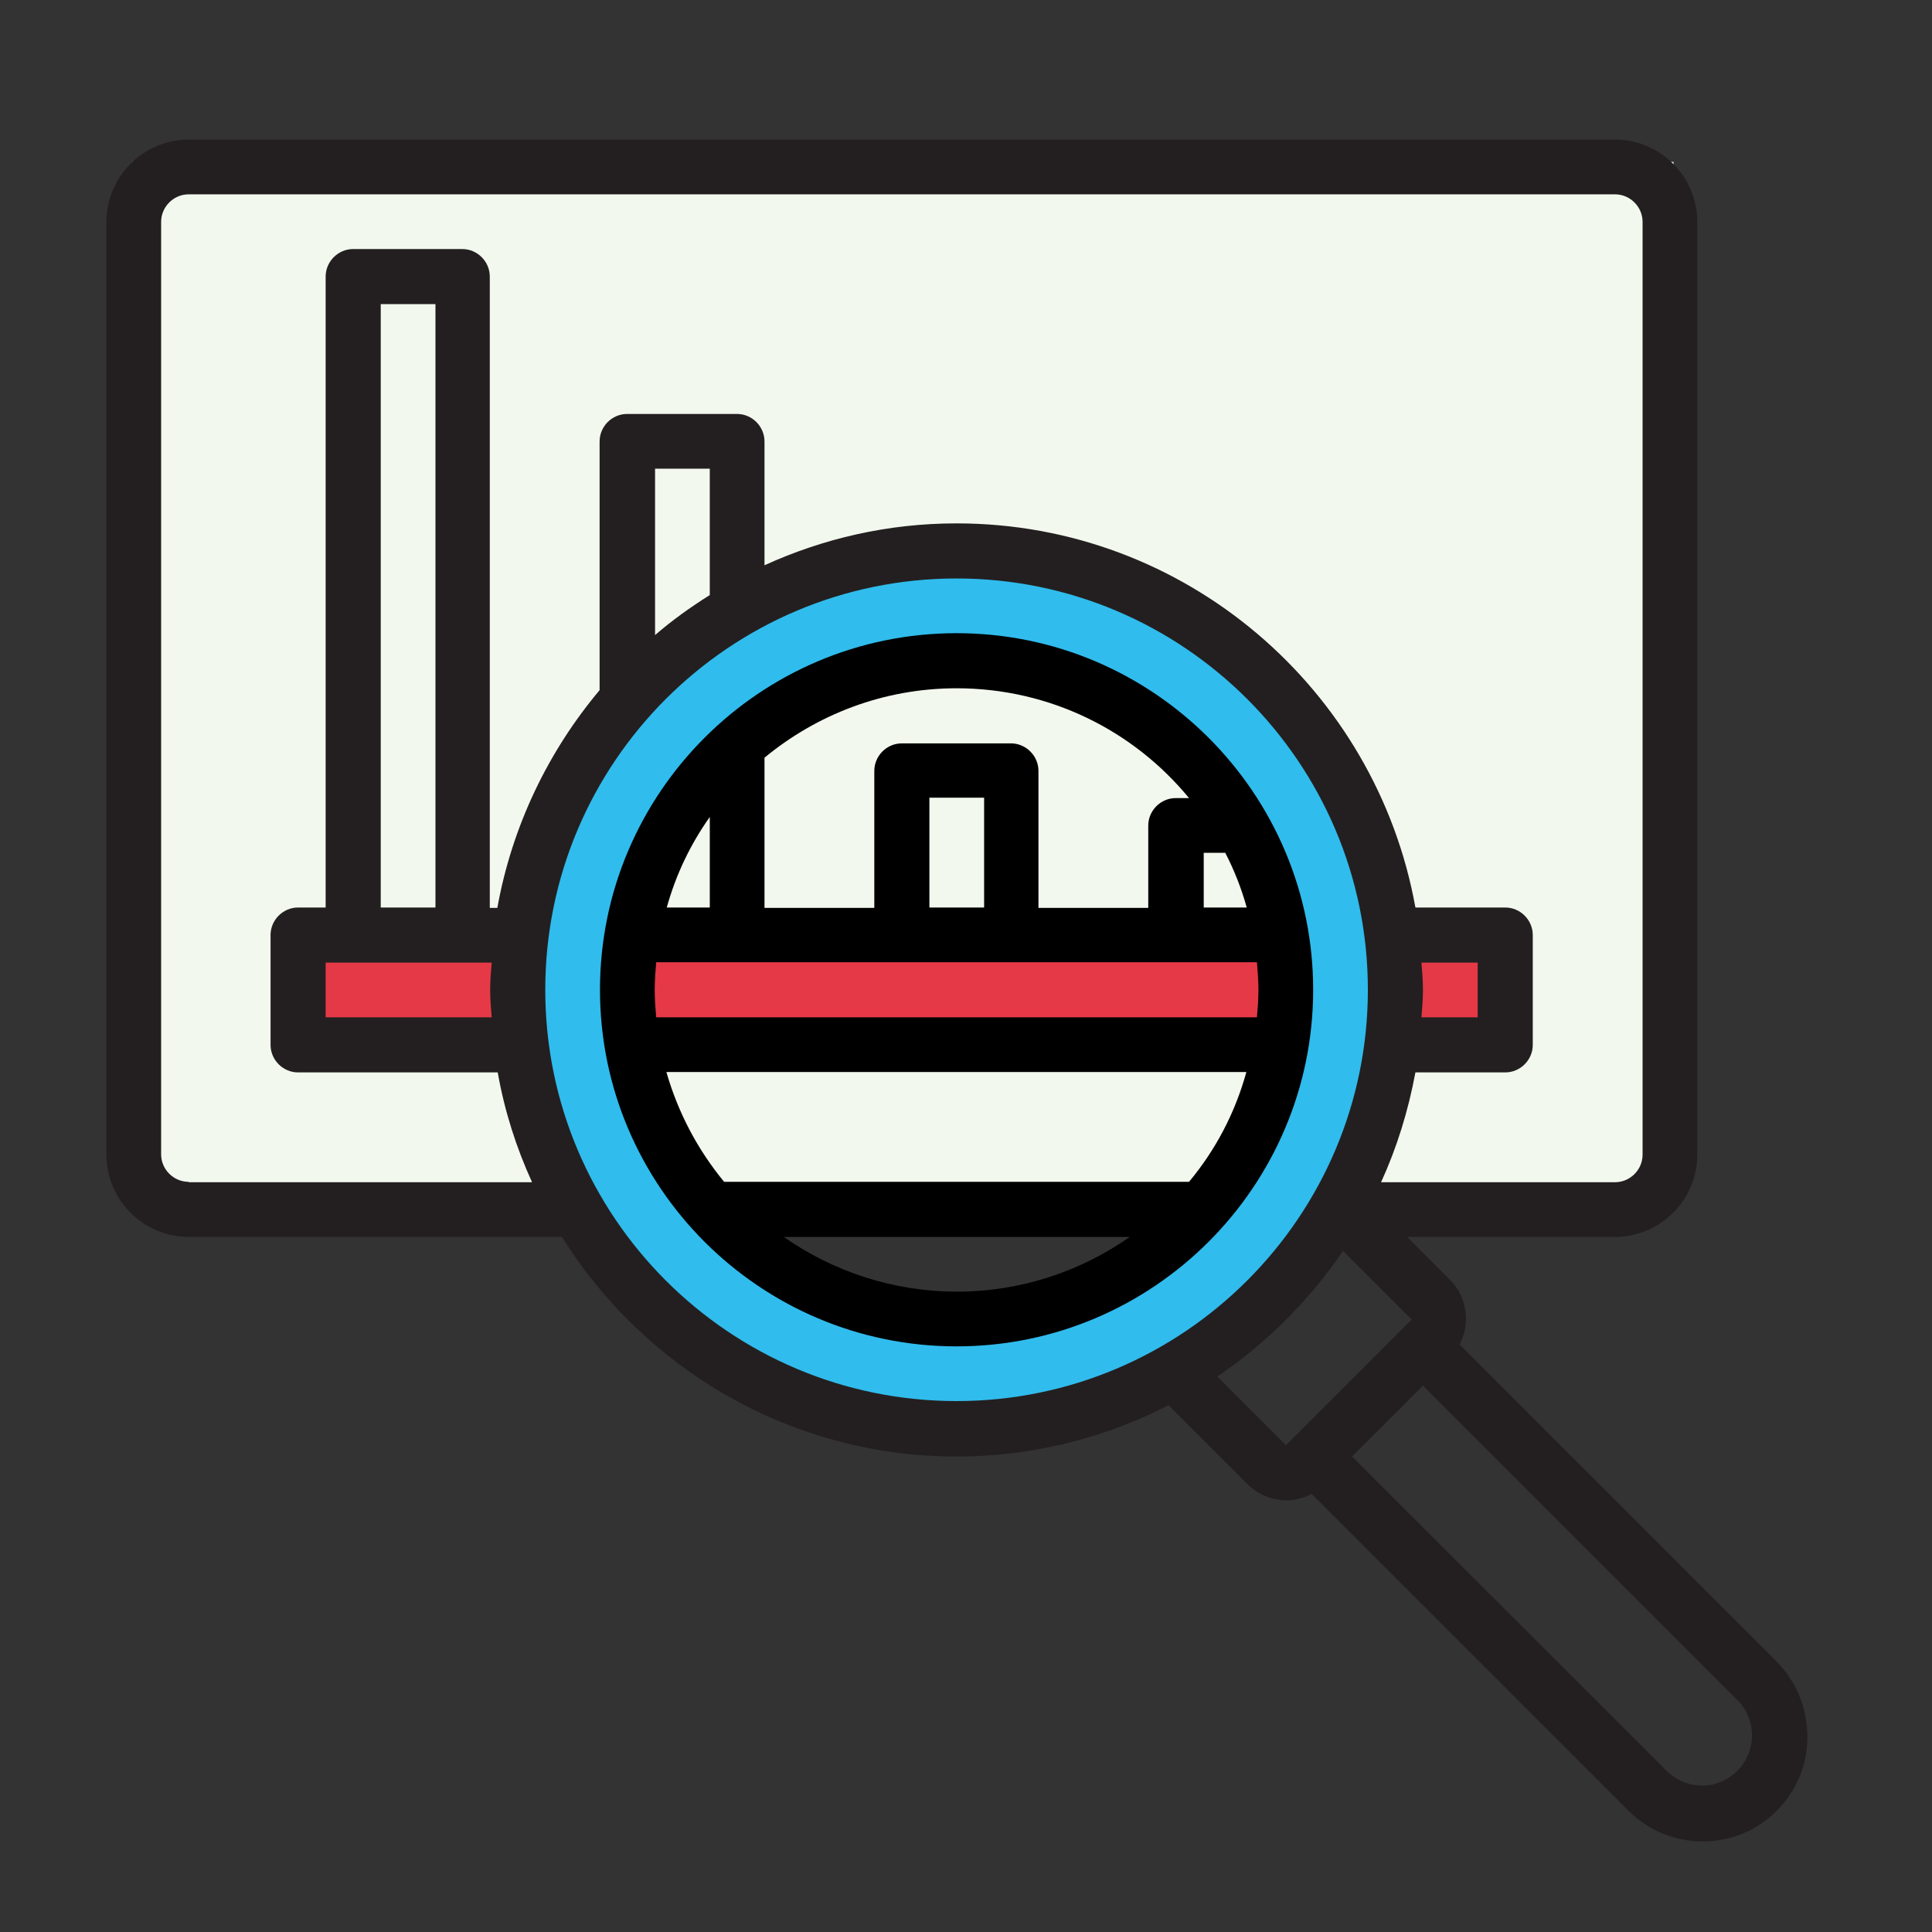 <?xml version="1.0" encoding="utf-8"?>
<!-- Generator: Adobe Illustrator 22.1.0, SVG Export Plug-In . SVG Version: 6.00 Build 0)  -->
<svg version="1.1" id="Layer_3" xmlns="http://www.w3.org/2000/svg" xmlns:xlink="http://www.w3.org/1999/xlink" x="0px" y="0px"
	 viewBox="0 0 512 512" style="enable-background:new 0 0 512 512;" xml:space="preserve">
<rect x="0" y="0" width="512" height="512" fill="#333333" stroke="none"/>
<style type="text/css">
	.st0{fill:#F2F8EE;}
	.st1{fill:#E63947;}
	.st2{fill:#30BCED;}
	.st3{fill:#231F20;}
</style>
<rect x="35.1" y="42.9" class="st0" width="408.4" height="274.9"/>
<rect x="78.1" y="246.9" class="st1" width="322.6" height="30.9"/>
<path class="st2" d="M253.5,141c-67.1,0-121.4,54.3-121.4,121.4s54.3,121.4,121.4,121.4s121.4-54.3,121.4-121.4S320.6,141,253.5,141
	z M253.5,348.3c-47.4,0-85.9-38.4-85.9-85.9s38.4-85.9,85.9-85.9s85.9,38.4,85.9,85.9S300.9,348.3,253.5,348.3z"/>
<path class="st3" d="M470.7,440.2l-83.9-83.9c2.9-5.5,2.1-12.4-2.5-17.1l-11.4-11.4H428c12,0,21.8-9.8,21.8-21.8V58.8
	c0-12-9.8-21.8-21.8-21.8H50c-12,0-21.8,9.8-21.8,21.8V306c0,12,9.8,21.8,21.8,21.8h98.9c21.9,34.9,60.5,58.2,104.7,58.2
	c20.2,0,39.3-5,56.1-13.6l20.9,20.9c2.8,2.8,6.5,4.3,10.3,4.3c2.4,0,4.6-0.6,6.7-1.7l83.9,83.9c5.3,5.3,12.3,8.2,19.7,8.2
	c15.4,0,27.8-12.4,27.8-27.8C478.9,452.4,475.9,445.4,470.7,440.2L470.7,440.2z M50,313.2c-4,0-7.3-3.3-7.3-7.3V58.8
	c0-4,3.3-7.3,7.3-7.3h378c4,0,7.3,3.3,7.3,7.3V306c0,4-3.3,7.3-7.3,7.3h-62c4.2-9.2,7.2-18.9,9.1-29.1h23.8c4,0,7.3-3.3,7.3-7.3
	v-29.1c0-4-3.3-7.3-7.3-7.3h-23.8c-10.4-57.8-60.9-101.8-121.6-101.8c-18.2,0-35.3,4-50.9,11.1V117c0-4-3.3-7.3-7.3-7.3h-29.1
	c-4,0-7.3,3.3-7.3,7.3v65.9c-13.6,16.2-23.2,36-27.1,57.7h-2V73.3c0-4-3.3-7.3-7.3-7.3H93.6c-4,0-7.3,3.3-7.3,7.3v167.2H79
	c-4,0-7.3,3.3-7.3,7.3v29.1c0,4,3.3,7.3,7.3,7.3h52.9c1.8,10.2,4.9,19.9,9.1,29.1H50z M376.7,255.1h14.9v14.5h-14.9
	c0.2-2.5,0.4-4.8,0.4-7.3C377.1,259.9,376.9,257.5,376.7,255.1z M188.1,157.7c-5.1,3.2-10,6.7-14.5,10.6v-44.1h14.5V157.7z
	 M130.3,269.6h-44v-14.5h44c-0.2,2.5-0.4,4.8-0.4,7.3C129.9,264.8,130.1,267.2,130.3,269.6z M115.4,240.5h-14.5V80.6h14.5V240.5z
	 M144.5,262.3c0-60.2,48.9-109,109-109s109,48.9,109,109s-48.9,109-109,109S144.5,322.5,144.5,262.3L144.5,262.3z M322.6,364.8
	c13.1-8.9,24.4-20.2,33.3-33.3l18.2,18.2l-33.3,33.3L322.6,364.8z M451.1,473.2c-3.5,0-6.9-1.4-9.4-3.9l-83.4-83.3l18.8-18.8
	l83.3,83.3c2.5,2.5,3.9,5.8,3.9,9.4C464.3,467.2,458.3,473.2,451.1,473.2z"/>
<path d="M253.5,167.8c-52.1,0-94.5,42.4-94.5,94.5s42.4,94.5,94.5,94.5s94.5-42.4,94.5-94.5S305.6,167.8,253.5,167.8z M173.5,262.3
	c0-2.5,0.2-4.9,0.4-7.3h159.2c0.2,2.4,0.4,4.8,0.4,7.3c0,2.5-0.2,4.9-0.4,7.3H173.9C173.7,267.3,173.5,264.8,173.5,262.3z
	 M260.8,240.5h-14.5v-29.1h14.5V240.5z M324.7,226c2.4,4.6,4.3,9.5,5.7,14.5h-11.4V226H324.7z M315.1,211.5h-3.5
	c-4,0-7.3,3.3-7.3,7.3v21.8h-29.1v-36.3c0-4-3.3-7.3-7.3-7.3H239c-4,0-7.3,3.3-7.3,7.3v36.3h-29.1v-39.8
	c13.8-11.4,31.5-18.4,50.9-18.4C278.3,182.4,300.5,193.7,315.1,211.5z M188.1,216.5v24h-11.4C179.1,231.8,183,223.7,188.1,216.5z
	 M207.7,327.8h91.7c-13,9.1-28.8,14.5-45.8,14.5S220.7,336.9,207.7,327.8z M315.1,313.2H191.9c-7-8.5-12.2-18.3-15.3-29.1h153.7
	C327.3,295,322.1,304.8,315.1,313.2L315.1,313.2z"/>
</svg>

